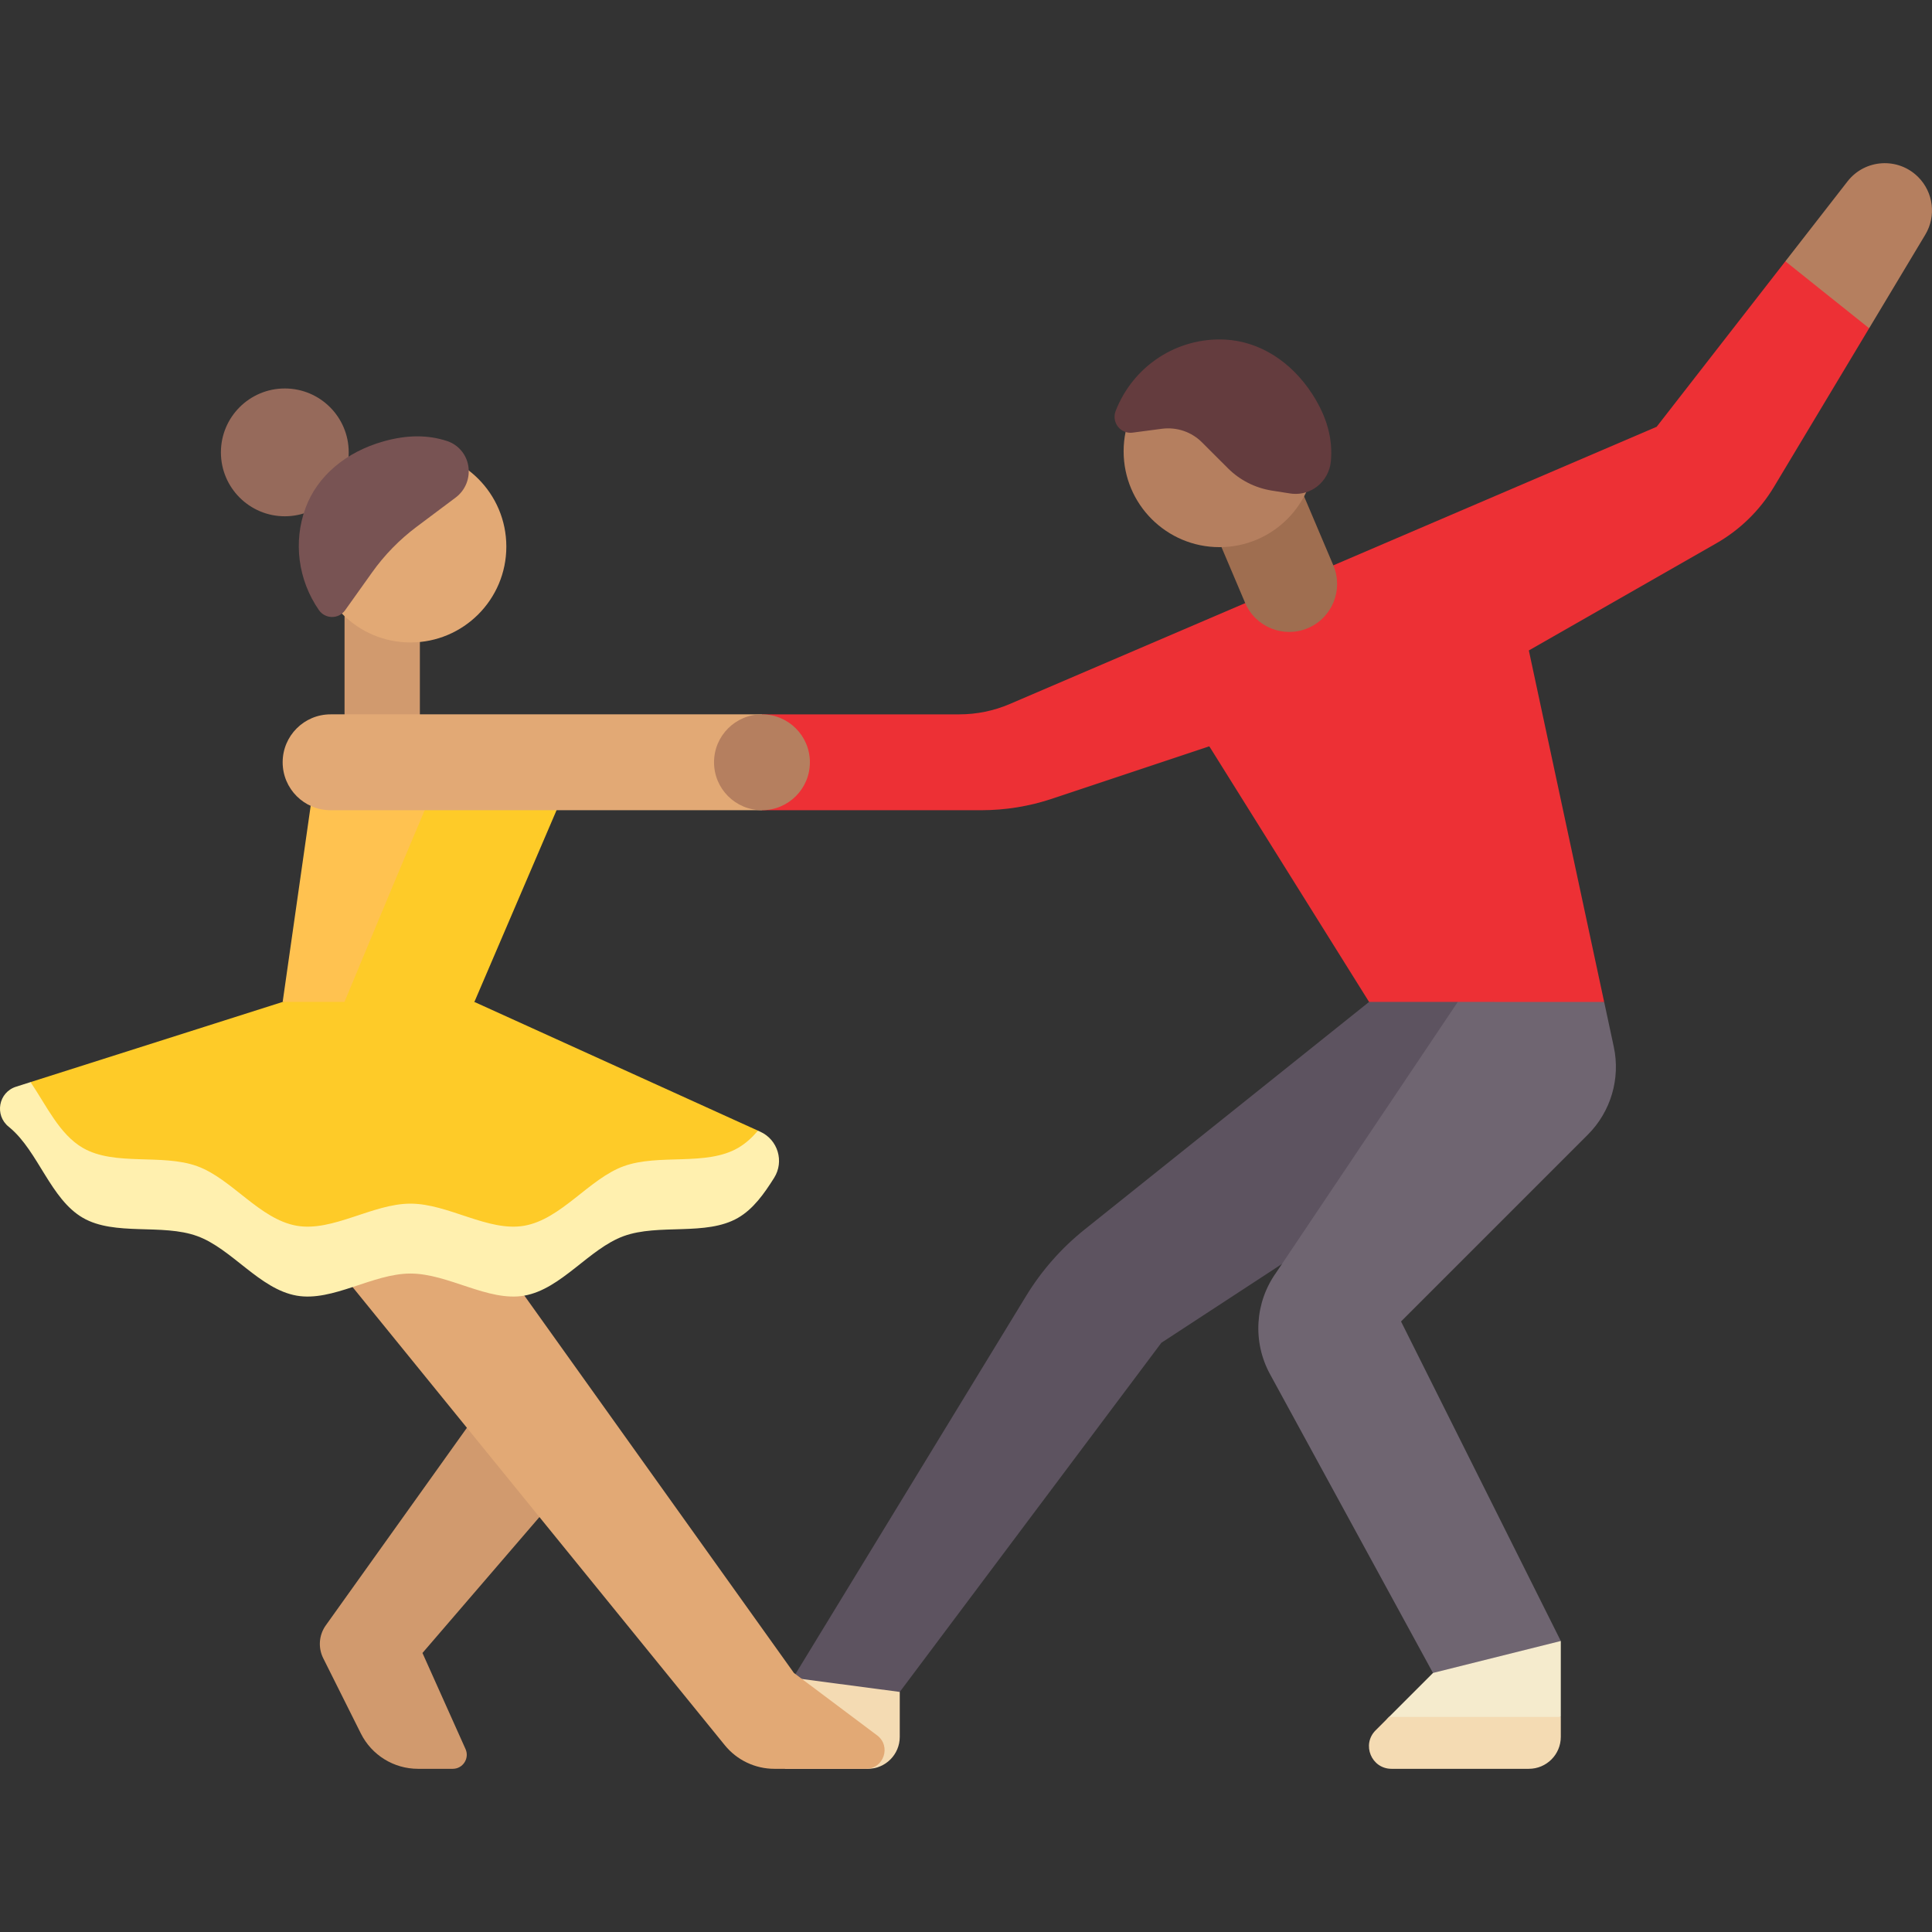 <svg xmlns="http://www.w3.org/2000/svg" xmlns:xlink="http://www.w3.org/1999/xlink" xmlns:svgjs="http://svgjs.com/svgjs" width="512" height="512" x="0" y="0" viewBox="0 0 512 512" style="enable-background:new 0 0 512 512" xml:space="preserve" class=""><rect x="0" y="0" width="512" height="512" fill="#333333" stroke="none"/><g><g xmlns="http://www.w3.org/2000/svg"><path d="m91.309 158.261h19.961v36.342h-19.961z" fill="#d19a6e" data-original="#d19a6e" style="" class=""></path><path d="m362.82 265.522-75.375 60.3c-6.156 4.925-11.406 10.887-15.512 17.617l-64.183 105.204 30.697-.265 69.332-92.531s89.62-58.57 89.62-58.57l11.996-46.574z" fill="#5d5360" data-original="#5d5360" style="" class=""></path><path d="m210.396 444.673-2.382 24.081h21.964c4.676 0 8.468-3.792 8.468-8.468v-11.908z" fill="#f4dbb3" data-original="#f4dbb3" style=""></path><path d="m427.668 277.412-2.549-11.896-35.483-4.934-51.435 76.665c-5.659 7.923-6.292 18.383-1.63 26.931l43.185 79.172 18.234 2.327 15.638-10.795-42.34-84.68 49.503-49.503c6.093-6.093 8.682-14.86 6.877-23.287z" fill="#6f6571" data-original="#6f6571" style=""></path><path d="m489.41 69.168-16.27.079-34.108 43.852-171.438 73.473c-4.216 1.807-8.756 2.739-13.343 2.739h-52.324v25.404h58.125c6.371 0 12.701-1.027 18.745-3.042l41.682-13.894 75.504 67.744h29.136l-19.96-93.148 49.669-28.383c6.299-3.599 11.567-8.757 15.3-14.978l25.213-42.022z" fill="#ed3035" data-original="#ff9a9f" style="" class=""></path><path d="m321.112 197.631-.632.147 42.34 67.744h33.164l-49.596-59.429c-6.15-7.369-15.929-10.643-25.276-8.462z" fill="#ed3035" data-original="#ff8086" style="" class=""></path><path d="m151.12 392.542-25.404-16.936-39.376 55.128c-1.823 2.552-2.086 5.903-.683 8.709l9.975 19.95c2.869 5.738 8.733 9.362 15.148 9.362h9.199c2.694 0 4.493-2.778 3.391-5.236l-11.413-25.46z" fill="#d19a6e" data-original="#d19a6e" style="" class=""></path><path d="m90.353 206.246-7.133 64.531 25.56 3.213 16.936-8.468 25.404-59.276z" fill="#fecb28" data-original="#ffd064" style="" class=""></path><path d="m115.131 208.892-32.484 2.457-7.739 54.173 14.842 3.71c7.648-18.431 24.562-59.112 25.381-60.34z" fill="#ffc250" data-original="#ffc250" style="" class=""></path><path d="m210.396 443.35-84.68-118.552-59.276-16.936 125.642 154.636c3.216 3.958 8.044 6.256 13.144 6.256h24.268c4.733 0 6.741-6.025 2.955-8.864z" fill="#e2a975" data-original="#e2a975" style="" class=""></path><path d="m125.716 265.522h-50.808l-66.81 21.245s-5.733 7.901-2.329 10.76c7.527 6.323 7.633 12.627 16.192 17.579 8.48 4.906 20.994 1.699 30.321 5.095 9.164 3.337 16.518 14.054 26.344 15.775 9.556 1.674 20.119-5.329 30.155-5.329 10.034 0 20.594 8.043 30.148 6.369 9.825-1.721 17.179-12.437 26.344-15.773 9.326-3.395 17.507 2.067 25.986-2.839 4.002-2.315 6.848-6.29 9.512-10.515l.103-8.252z" fill="#fecb28" data-original="#ffe07d" style="" class=""></path><circle cx="108.78" cy="144.853" fill="#e2a975" r="25.404" data-original="#e2a975" style="" class=""></circle><circle cx="75.479" cy="119.883" fill="#966a5b" r="16.936" data-original="#966a5b" style="" class=""></circle><path d="m101.668 116.957c6.205-1.739 11.72-1.756 16.831-.072 2.895.956 5.093 3.475 5.603 6.574.532 3.227-.745 6.437-3.341 8.389l-10.363 7.763c-4.539 3.407-8.51 7.472-11.797 12.087l-7.154 10.035c-.8 1.123-2.097 1.784-3.481 1.774-.618-.007-1.221-.143-1.767-.4-.666-.313-1.252-.797-1.682-1.419-5.516-7.967-6.851-18.073-3.558-27.042 3.081-8.419 10.636-14.868 20.709-17.689z" fill="#785353" data-original="#785353" style="" class=""></path><path d="m87.61 214.714h114.318v-25.404h-114.318c-7.015 0-12.702 5.687-12.702 12.702 0 7.015 5.687 12.702 12.702 12.702z" fill="#e2a975" data-original="#e2a975" style="" class=""></path><path d="m315.43 125.487 14.523 34.241c2.739 6.458 10.195 9.473 16.653 6.734 6.458-2.739 9.473-10.195 6.734-16.653l-14.523-34.241z" fill="#9f6e50" data-original="#9f6e50" style="" class=""></path><path d="m495.341 86.992 14.875-24.791c2.954-4.925 2.179-11.229-1.882-15.29-5.324-5.324-14.109-4.777-18.73 1.166l-16.464 21.169z" fill="#b57f5f" data-original="#b57f5f" style="" class=""></path><circle cx="323.176" cy="119.598" fill="#b57f5f" r="25.404" data-original="#b57f5f" style="" class=""></circle><path d="m295.653 108.927c4.625-11.934 16.246-19.543 28.934-18.937 9.1.444 17.575 5.732 23.224 14.515 3.823 5.941 5.425 11.736 4.887 17.716-.239 2.635-1.565 5.08-3.636 6.698-1.874 1.452-4.155 2.131-6.479 1.935-.239-.02-.469-.048-.698-.084l-4.833-.756c-4.446-.715-8.481-2.765-11.657-5.938l-6.85-6.844c-2.809-2.81-6.683-4.107-10.642-3.603l-7.754 1.022c-1.47.208-2.962-.408-3.883-1.581-.922-1.173-1.154-2.753-.613-4.143z" fill="#643c3e" data-original="#643c3e" style="" class=""></path><circle cx="201.928" cy="202.012" fill="#b57f5f" r="12.702" data-original="#b57f5f" style="" class=""></circle><path d="m372.335 465.187 41.293-10.193v-20.112l-33.872 8.468-11.643 11.643c-3.762 3.762-1.098 10.194 4.222 10.194z" fill="#f5ebcd" data-original="#f5ebcd" style="" class=""></path><path d="m368.113 454.994-3.567 3.567c-3.762 3.762-1.097 10.193 4.223 10.193h36.392c4.676 0 8.468-3.792 8.468-8.468v-5.293h-45.516z" fill="#f4dbb3" data-original="#f4dbb3" style=""></path><path d="m201.48 299.915-.609-.277c-1.552 1.824-3.27 3.41-5.283 4.575-8.479 4.906-20.991 1.454-30.317 4.849-9.164 3.336-16.519 14.053-26.344 15.773-9.554 1.674-20.114-5.858-30.148-5.858-10.036 0-20.598 7.531-30.155 5.857-9.825-1.721-17.179-12.438-26.344-15.775-9.327-3.396-21.841.054-30.321-4.852-6.186-3.58-9.606-11.131-13.862-17.439l-3.846 1.223c-4.665 1.483-5.757 7.544-1.943 10.612.109.088.217.177.325.267 7.527 6.323 10.768 18.909 19.327 23.862 8.48 4.906 20.994 1.456 30.321 4.852 9.164 3.337 16.518 14.054 26.344 15.775 9.556 1.674 20.119-5.857 30.155-5.857 10.034 0 20.594 7.532 30.148 5.858 9.825-1.721 17.179-12.437 26.344-15.773 9.326-3.395 21.838.057 30.317-4.849 4.025-2.329 6.881-6.337 9.558-10.589 2.736-4.347 1.009-10.111-3.667-12.234z" fill="#fff0af" data-original="#fff0af" style="" class=""></path></g></g></svg>